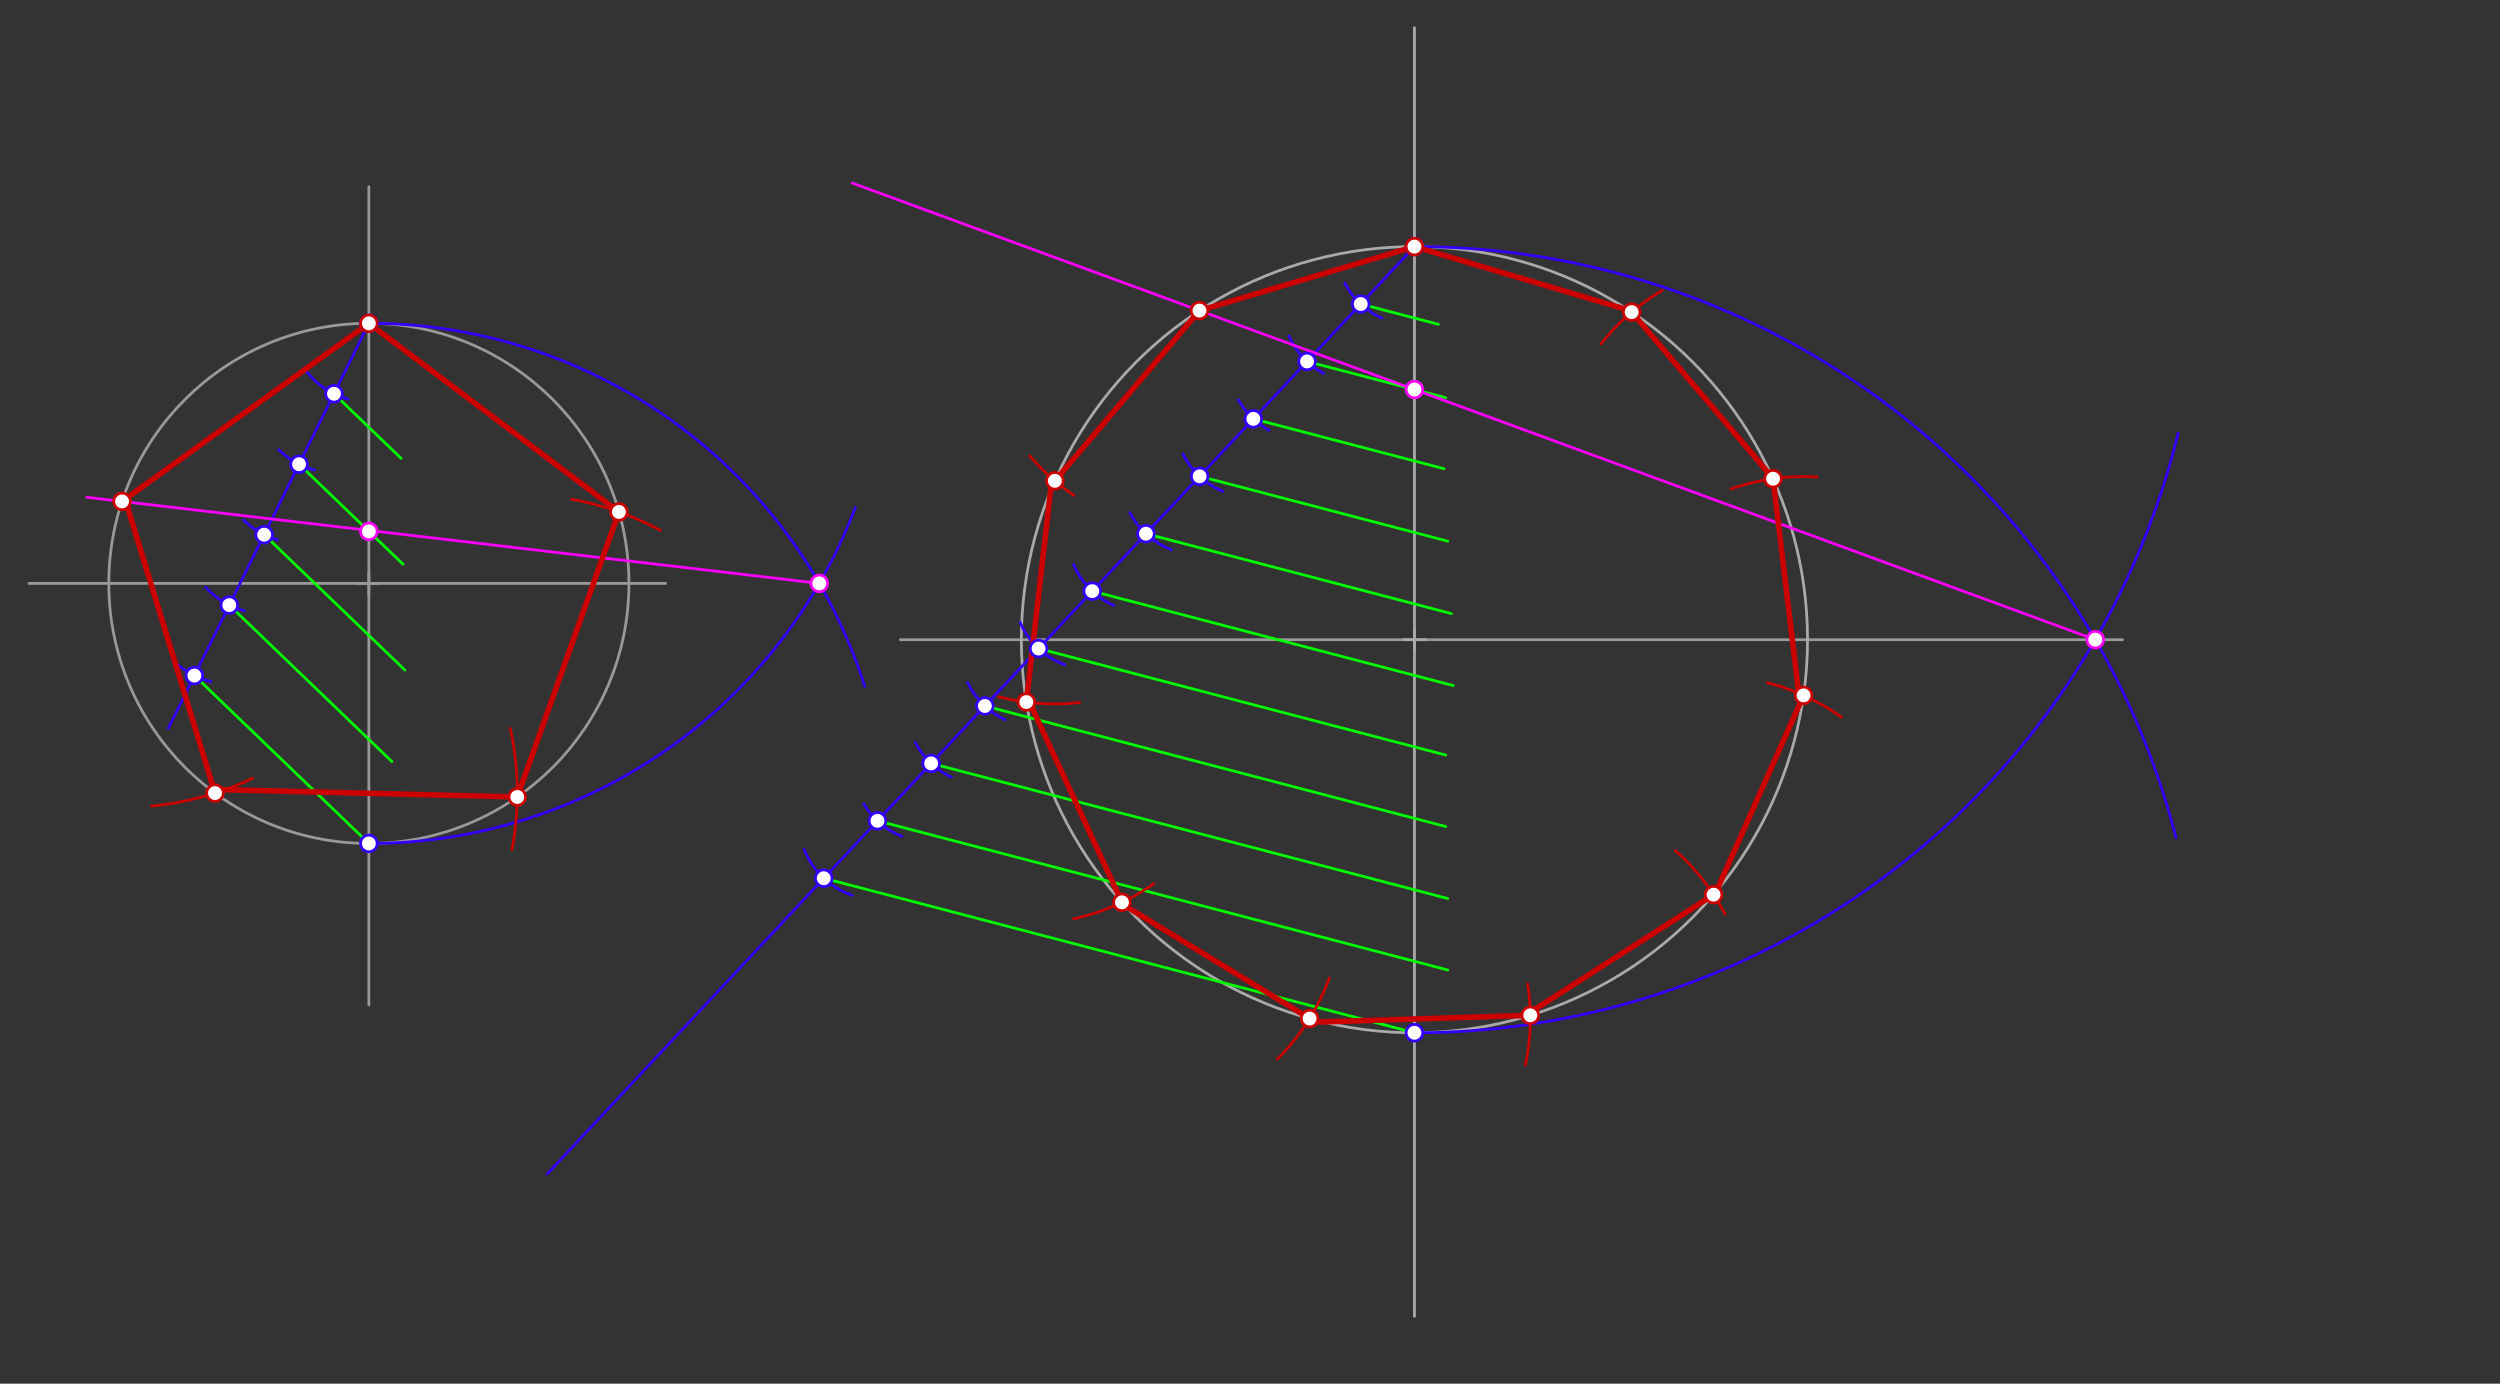 <svg xmlns="http://www.w3.org/2000/svg" class="svg--1it" height="100%" preserveAspectRatio="xMidYMid meet" viewBox="0 0 901.417 498.898" width="100%"><rect x="0" y="0" width="901.417" height="498.898" fill="#333333" stroke="none"/><defs><marker id="marker-arrow" markerHeight="16" markerUnits="userSpaceOnUse" markerWidth="24" orient="auto-start-reverse" refX="24" refY="4" viewBox="0 0 24 8"><path d="M 0 0 L 24 4 L 0 8 z" stroke="inherit"></path></marker></defs><g class="aux-layer--1FB"><g class="element--2qn"><line stroke="#999999" stroke-dasharray="none" stroke-linecap="round" stroke-width="1" x1="10.471" x2="240" y1="210.35" y2="210.35"></line></g><g class="element--2qn"><line stroke="#999999" stroke-dasharray="none" stroke-linecap="round" stroke-width="1" x1="133" x2="133" y1="67.35" y2="362.35"></line></g><g class="element--2qn"><g class="center--1s5"><line x1="129" y1="210.35" x2="137" y2="210.35" stroke="#999999" stroke-width="1" stroke-linecap="round"></line><line x1="133" y1="206.35" x2="133" y2="214.35" stroke="#999999" stroke-width="1" stroke-linecap="round"></line><circle class="hit--230" cx="133" cy="210.35" r="4" stroke="none" fill="transparent"></circle></g><circle cx="133" cy="210.35" fill="none" r="93.771" stroke="#999999" stroke-dasharray="none" stroke-width="1"></circle></g><g class="element--2qn"><line stroke="#999999" stroke-dasharray="none" stroke-linecap="round" stroke-width="1" x1="324.65" x2="765.3" y1="230.65" y2="230.65"></line></g><g class="element--2qn"><line stroke="#aaaaaa" stroke-dasharray="none" stroke-linecap="round" stroke-width="1" x1="510" x2="510" y1="10" y2="474.65"></line></g><g class="element--2qn"><g class="center--1s5"><line x1="506" y1="230.65" x2="514" y2="230.65" stroke="#aaaaaa" stroke-width="1" stroke-linecap="round"></line><line x1="510" y1="226.65" x2="510" y2="234.65" stroke="#aaaaaa" stroke-width="1" stroke-linecap="round"></line><circle class="hit--230" cx="510" cy="230.65" r="4" stroke="none" fill="transparent"></circle></g><circle cx="510" cy="230.65" fill="none" r="141.732" stroke="#aaaaaa" stroke-dasharray="none" stroke-width="1"></circle></g><g class="element--2qn"><path d="M 133 116.579 A 187.542 187.542 0 0 1 311.783 247.476" fill="none" stroke="#3300ff" stroke-dasharray="none" stroke-linecap="round" stroke-width="1"></path></g><g class="element--2qn"><path d="M 133 304.121 A 187.542 187.542 0 0 0 308.418 182.915" fill="none" stroke="#3300ff" stroke-dasharray="none" stroke-linecap="round" stroke-width="1"></path></g><g class="element--2qn"><line stroke="#3300ff" stroke-dasharray="none" stroke-linecap="round" stroke-width="1" x1="133" x2="60.65" y1="116.579" y2="262.65"></line></g><g class="element--2qn"><path d="M 109.812 132.884 A 28.346 28.346 0 0 0 125.501 143.916" fill="none" stroke="#3300ff" stroke-dasharray="none" stroke-linecap="round" stroke-width="1"></path></g><g class="element--2qn"><path d="M 100.497 162.146 A 28.346 28.346 0 0 0 113.439 169.454" fill="none" stroke="#3300ff" stroke-dasharray="none" stroke-linecap="round" stroke-width="1"></path></g><g class="element--2qn"><path d="M 87.83 187.463 A 28.346 28.346 0 0 0 100.152 194.667" fill="none" stroke="#3300ff" stroke-dasharray="none" stroke-linecap="round" stroke-width="1"></path></g><g class="element--2qn"><path d="M 74.172 211.73 A 28.346 28.346 0 0 0 88.113 220.215" fill="none" stroke="#3300ff" stroke-dasharray="none" stroke-linecap="round" stroke-width="1"></path></g><g class="element--2qn"><path d="M 62.17 237.758 A 28.346 28.346 0 0 0 76.063 245.749" fill="none" stroke="#3300ff" stroke-dasharray="none" stroke-linecap="round" stroke-width="1"></path></g><g class="element--2qn"><line stroke="#00ff00" stroke-dasharray="none" stroke-linecap="round" stroke-width="1" x1="70.093" x2="133" y1="243.586" y2="304.121"></line></g><g class="element--2qn"><line stroke="#00ff00" stroke-dasharray="none" stroke-linecap="round" stroke-width="1" x1="82.674" x2="141.3" y1="218.184" y2="274.6"></line></g><g class="element--2qn"><line stroke="#00ff00" stroke-dasharray="none" stroke-linecap="round" stroke-width="1" x1="95.256" x2="146" y1="192.783" y2="241.614"></line></g><g class="element--2qn"><line stroke="#00ff00" stroke-dasharray="none" stroke-linecap="round" stroke-width="1" x1="107.837" x2="145.3" y1="167.382" y2="203.432"></line></g><g class="element--2qn"><line stroke="#00ff00" stroke-dasharray="none" stroke-linecap="round" stroke-width="1" x1="120.419" x2="144.65" y1="141.98" y2="165.298"></line></g><g class="element--2qn"><line stroke="#ff00ff" stroke-dasharray="none" stroke-linecap="round" stroke-width="1" x1="295.416" x2="31.3" y1="210.35" y2="179.3"></line></g><g class="element--2qn"><path d="M 54.65 290.65 A 110.37 110.37 0 0 0 91.16 280.586" fill="none" stroke="#cc0000" stroke-dasharray="none" stroke-linecap="round" stroke-width="1"></path></g><g class="element--2qn"><path d="M 184 262.65 A 108.994 108.994 0 0 1 184.588 306.381" fill="none" stroke="#cc0000" stroke-dasharray="none" stroke-linecap="round" stroke-width="1"></path></g><g class="element--2qn"><path d="M 206 180 A 109.108 109.108 0 0 1 238.078 191.2" fill="none" stroke="#cc0000" stroke-dasharray="none" stroke-linecap="round" stroke-width="1"></path></g><g class="element--2qn"><line stroke="#cc0000" stroke-dasharray="none" stroke-linecap="round" stroke-width="2" x1="133" x2="44.009" y1="116.579" y2="180.794"></line></g><g class="element--2qn"><line stroke="#cc0000" stroke-dasharray="none" stroke-linecap="round" stroke-width="2" x1="45.3" x2="77.526" y1="180.65" y2="285.952"></line></g><g class="element--2qn"><line stroke="#cc0000" stroke-dasharray="none" stroke-linecap="round" stroke-width="2" x1="76.65" x2="186.511" y1="284.65" y2="287.354"></line></g><g class="element--2qn"><line stroke="#cc0000" stroke-dasharray="none" stroke-linecap="round" stroke-width="2" x1="186.511" x2="223.162" y1="287.354" y2="184.585"></line></g><g class="element--2qn"><line stroke="#cc0000" stroke-dasharray="none" stroke-linecap="round" stroke-width="2" x1="223.162" x2="133" y1="184.585" y2="116.579"></line></g><g class="element--2qn"><path d="M 510 88.918 A 283.465 283.465 0 0 1 784.603 302.061" fill="none" stroke="#3300ff" stroke-dasharray="none" stroke-linecap="round" stroke-width="1"></path></g><g class="element--2qn"><path d="M 510 372.382 A 283.465 283.465 0 0 0 785.381 156.131" fill="none" stroke="#3300ff" stroke-dasharray="none" stroke-linecap="round" stroke-width="1"></path></g><g class="element--2qn"><line stroke="#3300ff" stroke-dasharray="none" stroke-linecap="round" stroke-width="1" x1="510" x2="197.3" y1="88.918" y2="423.3"></line></g><g class="element--2qn"><path d="M 484.866 102.026 A 28.346 28.346 0 0 0 498.264 114.72" fill="none" stroke="#3300ff" stroke-dasharray="none" stroke-linecap="round" stroke-width="1"></path></g><g class="element--2qn"><path d="M 464.738 121.139 A 28.346 28.346 0 0 0 477.291 134.629" fill="none" stroke="#3300ff" stroke-dasharray="none" stroke-linecap="round" stroke-width="1"></path></g><g class="element--2qn"><path d="M 446.495 144.086 A 28.346 28.346 0 0 0 457.567 155.136" fill="none" stroke="#3300ff" stroke-dasharray="none" stroke-linecap="round" stroke-width="1"></path></g><g class="element--2qn"><path d="M 426.557 163.697 A 28.346 28.346 0 0 0 440.944 177.167" fill="none" stroke="#3300ff" stroke-dasharray="none" stroke-linecap="round" stroke-width="1"></path></g><g class="element--2qn"><path d="M 407.429 184.859 A 28.346 28.346 0 0 0 422.389 198.195" fill="none" stroke="#3300ff" stroke-dasharray="none" stroke-linecap="round" stroke-width="1"></path></g><g class="element--2qn"><path d="M 387.097 203.507 A 28.346 28.346 0 0 0 401.66 218.332" fill="none" stroke="#3300ff" stroke-dasharray="none" stroke-linecap="round" stroke-width="1"></path></g><g class="element--2qn"><path d="M 367.802 224.366 A 28.346 28.346 0 0 0 383.901 239.692" fill="none" stroke="#3300ff" stroke-dasharray="none" stroke-linecap="round" stroke-width="1"></path></g><g class="element--2qn"><path d="M 348.891 246.063 A 28.346 28.346 0 0 0 362.429 259.508" fill="none" stroke="#3300ff" stroke-dasharray="none" stroke-linecap="round" stroke-width="1"></path></g><g class="element--2qn"><path d="M 330.027 267.758 A 28.346 28.346 0 0 0 343.047 280.202" fill="none" stroke="#3300ff" stroke-dasharray="none" stroke-linecap="round" stroke-width="1"></path></g><g class="element--2qn"><path d="M 311.478 289.901 A 28.346 28.346 0 0 0 325.228 301.576" fill="none" stroke="#3300ff" stroke-dasharray="none" stroke-linecap="round" stroke-width="1"></path></g><g class="element--2qn"><path d="M 289.978 306.262 A 28.346 28.346 0 0 0 307.252 322.792" fill="none" stroke="#3300ff" stroke-dasharray="none" stroke-linecap="round" stroke-width="1"></path></g><g class="element--2qn"><line stroke="#00ff00" stroke-dasharray="none" stroke-linecap="round" stroke-width="1" x1="297.024" x2="510" y1="316.662" y2="372.382"></line></g><g class="element--2qn"><line stroke="#00ff00" stroke-dasharray="none" stroke-linecap="round" stroke-width="1" x1="316.385" x2="522" y1="295.958" y2="349.752"></line></g><g class="element--2qn"><line stroke="#00ff00" stroke-dasharray="none" stroke-linecap="round" stroke-width="1" x1="335.747" x2="522" y1="275.254" y2="323.983"></line></g><g class="element--2qn"><line stroke="#00ff00" stroke-dasharray="none" stroke-linecap="round" stroke-width="1" x1="355.108" x2="521.3" y1="254.55" y2="298.03"></line></g><g class="element--2qn"><line stroke="#00ff00" stroke-dasharray="none" stroke-linecap="round" stroke-width="1" x1="374.47" x2="521.3" y1="233.846" y2="272.261"></line></g><g class="element--2qn"><line stroke="#00ff00" stroke-dasharray="none" stroke-linecap="round" stroke-width="1" x1="393.831" x2="524" y1="213.142" y2="247.198"></line></g><g class="element--2qn"><line stroke="#00ff00" stroke-dasharray="none" stroke-linecap="round" stroke-width="1" x1="413.193" x2="523.3" y1="192.438" y2="221.245"></line></g><g class="element--2qn"><line stroke="#00ff00" stroke-dasharray="none" stroke-linecap="round" stroke-width="1" x1="432.554" x2="522" y1="171.734" y2="195.135"></line></g><g class="element--2qn"><line stroke="#00ff00" stroke-dasharray="none" stroke-linecap="round" stroke-width="1" x1="451.916" x2="520.65" y1="151.03" y2="169.013"></line></g><g class="element--2qn"><line stroke="#00ff00" stroke-dasharray="none" stroke-linecap="round" stroke-width="1" x1="471.277" x2="521.3" y1="130.326" y2="143.413"></line></g><g class="element--2qn"><line stroke="#00ff00" stroke-dasharray="none" stroke-linecap="round" stroke-width="1" x1="490.639" x2="518.65" y1="109.622" y2="116.95"></line></g><g class="element--2qn"><line stroke="#ff00ff" stroke-dasharray="none" stroke-linecap="round" stroke-width="1" x1="755.488" x2="307.3" y1="230.65" y2="66"></line></g><g class="element--2qn"><path d="M 387.3 178.65 A 80.533 80.533 0 0 1 371.316 164.368" fill="none" stroke="#cc0000" stroke-dasharray="none" stroke-linecap="round" stroke-width="1"></path></g><g class="element--2qn"><path d="M 389.3 253.3 A 80.426 80.426 0 0 1 360.029 251.188" fill="none" stroke="#cc0000" stroke-dasharray="none" stroke-linecap="round" stroke-width="1"></path></g><g class="element--2qn"><path d="M 416 318.65 A 80.013 80.013 0 0 1 387.089 331.318" fill="none" stroke="#cc0000" stroke-dasharray="none" stroke-linecap="round" stroke-width="1"></path></g><g class="element--2qn"><path d="M 479.3 352.65 A 79.591 79.591 0 0 1 460.538 381.901" fill="none" stroke="#cc0000" stroke-dasharray="none" stroke-linecap="round" stroke-width="1"></path></g><g class="element--2qn"><path d="M 550 384 A 79.578 79.578 0 0 0 550.792 354.731" fill="none" stroke="#cc0000" stroke-dasharray="none" stroke-linecap="round" stroke-width="1"></path></g><g class="element--2qn"><path d="M 604 306.65 A 79.121 79.121 0 0 1 622 329.637" fill="none" stroke="#cc0000" stroke-dasharray="none" stroke-linecap="round" stroke-width="1"></path></g><g class="element--2qn"><path d="M 664 258.65 A 78.845 78.845 0 0 0 637.303 246.178" fill="none" stroke="#cc0000" stroke-dasharray="none" stroke-linecap="round" stroke-width="1"></path></g><g class="element--2qn"><path d="M 655.3 172 A 78.884 78.884 0 0 0 624.111 176.317" fill="none" stroke="#cc0000" stroke-dasharray="none" stroke-linecap="round" stroke-width="1"></path></g><g class="element--2qn"><path d="M 577.3 124 A 78.789 78.789 0 0 1 599.307 104.73" fill="none" stroke="#cc0000" stroke-dasharray="none" stroke-linecap="round" stroke-width="1"></path></g><g class="element--2qn"><line stroke="#cc0000" stroke-dasharray="none" stroke-linecap="round" stroke-width="2" x1="510" x2="432.489" y1="88.918" y2="111.99"></line></g><g class="element--2qn"><line stroke="#cc0000" stroke-dasharray="none" stroke-linecap="round" stroke-width="2" x1="432.489" x2="380.357" y1="111.99" y2="173.373"></line></g><g class="element--2qn"><line stroke="#cc0000" stroke-dasharray="none" stroke-linecap="round" stroke-width="2" x1="379.3" x2="370.063" y1="172.65" y2="253.137"></line></g><g class="element--2qn"><line stroke="#cc0000" stroke-dasharray="none" stroke-linecap="round" stroke-width="2" x1="370.65" x2="404.541" y1="252" y2="325.341"></line></g><g class="element--2qn"><line stroke="#cc0000" stroke-dasharray="none" stroke-linecap="round" stroke-width="2" x1="404.65" x2="472.204" y1="326" y2="367.25"></line></g><g class="element--2qn"><line stroke="#cc0000" stroke-dasharray="none" stroke-linecap="round" stroke-width="2" x1="471.3" x2="551.774" y1="368.65" y2="366.086"></line></g><g class="element--2qn"><line stroke="#cc0000" stroke-dasharray="none" stroke-linecap="round" stroke-width="2" x1="551.3" x2="617.867" y1="365.3" y2="322.589"></line></g><g class="element--2qn"><line stroke="#cc0000" stroke-dasharray="none" stroke-linecap="round" stroke-width="2" x1="618" x2="650.303" y1="323.3" y2="250.726"></line></g><g class="element--2qn"><line stroke="#cc0000" stroke-dasharray="none" stroke-linecap="round" stroke-width="2" x1="648.65" x2="639.304" y1="250.65" y2="172.612"></line></g><g class="element--2qn"><line stroke="#cc0000" stroke-dasharray="none" stroke-linecap="round" stroke-width="2" x1="640" x2="588.333" y1="173.3" y2="112.532"></line></g><g class="element--2qn"><line stroke="#cc0000" stroke-dasharray="none" stroke-linecap="round" stroke-width="2" x1="590" x2="510" y1="112.65" y2="88.918"></line></g><g class="element--2qn"><circle cx="133" cy="116.579" r="3" stroke="#3300ff" stroke-width="1" fill="#ffffff"></circle>}</g><g class="element--2qn"><circle cx="133" cy="304.121" r="3" stroke="#3300ff" stroke-width="1" fill="#ffffff"></circle>}</g><g class="element--2qn"><circle cx="120.419" cy="141.98" r="3" stroke="#3300ff" stroke-width="1" fill="#ffffff"></circle>}</g><g class="element--2qn"><circle cx="107.837" cy="167.382" r="3" stroke="#3300ff" stroke-width="1" fill="#ffffff"></circle>}</g><g class="element--2qn"><circle cx="95.256" cy="192.783" r="3" stroke="#3300ff" stroke-width="1" fill="#ffffff"></circle>}</g><g class="element--2qn"><circle cx="82.674" cy="218.184" r="3" stroke="#3300ff" stroke-width="1" fill="#ffffff"></circle>}</g><g class="element--2qn"><circle cx="70.093" cy="243.586" r="3" stroke="#3300ff" stroke-width="1" fill="#ffffff"></circle>}</g><g class="element--2qn"><circle cx="295.416" cy="210.35" r="3" stroke="#ff00ff" stroke-width="1" fill="#ffffff"></circle>}</g><g class="element--2qn"><circle cx="133" cy="191.596" r="3" stroke="#ff00ff" stroke-width="1" fill="#ffffff"></circle>}</g><g class="element--2qn"><circle cx="44.009" cy="180.794" r="3" stroke="#cc0000" stroke-width="1" fill="#ffffff"></circle>}</g><g class="element--2qn"><circle cx="133" cy="116.579" r="3" stroke="#cc0000" stroke-width="1" fill="#ffffff"></circle>}</g><g class="element--2qn"><circle cx="77.526" cy="285.952" r="3" stroke="#cc0000" stroke-width="1" fill="#ffffff"></circle>}</g><g class="element--2qn"><circle cx="186.511" cy="287.354" r="3" stroke="#cc0000" stroke-width="1" fill="#ffffff"></circle>}</g><g class="element--2qn"><circle cx="223.162" cy="184.585" r="3" stroke="#cc0000" stroke-width="1" fill="#ffffff"></circle>}</g><g class="element--2qn"><circle cx="510" cy="88.918" r="3" stroke="#3300ff" stroke-width="1" fill="#ffffff"></circle>}</g><g class="element--2qn"><circle cx="510" cy="372.382" r="3" stroke="#3300ff" stroke-width="1" fill="#ffffff"></circle>}</g><g class="element--2qn"><circle cx="490.639" cy="109.622" r="3" stroke="#3300ff" stroke-width="1" fill="#ffffff"></circle>}</g><g class="element--2qn"><circle cx="471.277" cy="130.326" r="3" stroke="#3300ff" stroke-width="1" fill="#ffffff"></circle>}</g><g class="element--2qn"><circle cx="451.916" cy="151.03" r="3" stroke="#3300ff" stroke-width="1" fill="#ffffff"></circle>}</g><g class="element--2qn"><circle cx="432.554" cy="171.734" r="3" stroke="#3300ff" stroke-width="1" fill="#ffffff"></circle>}</g><g class="element--2qn"><circle cx="413.193" cy="192.438" r="3" stroke="#3300ff" stroke-width="1" fill="#ffffff"></circle>}</g><g class="element--2qn"><circle cx="393.831" cy="213.142" r="3" stroke="#3300ff" stroke-width="1" fill="#ffffff"></circle>}</g><g class="element--2qn"><circle cx="374.47" cy="233.846" r="3" stroke="#3300ff" stroke-width="1" fill="#ffffff"></circle>}</g><g class="element--2qn"><circle cx="355.108" cy="254.55" r="3" stroke="#3300ff" stroke-width="1" fill="#ffffff"></circle>}</g><g class="element--2qn"><circle cx="335.747" cy="275.254" r="3" stroke="#3300ff" stroke-width="1" fill="#ffffff"></circle>}</g><g class="element--2qn"><circle cx="316.385" cy="295.958" r="3" stroke="#3300ff" stroke-width="1" fill="#ffffff"></circle>}</g><g class="element--2qn"><circle cx="297.024" cy="316.662" r="3" stroke="#3300ff" stroke-width="1" fill="#ffffff"></circle>}</g><g class="element--2qn"><circle cx="510" cy="140.457" r="3" stroke="#ff00ff" stroke-width="1" fill="#ffffff"></circle>}</g><g class="element--2qn"><circle cx="755.488" cy="230.65" r="3" stroke="#ff00ff" stroke-width="1" fill="#ffffff"></circle>}</g><g class="element--2qn"><circle cx="432.489" cy="111.99" r="3" stroke="#cc0000" stroke-width="1" fill="#ffffff"></circle>}</g><g class="element--2qn"><circle cx="510" cy="88.918" r="3" stroke="#cc0000" stroke-width="1" fill="#ffffff"></circle>}</g><g class="element--2qn"><circle cx="380.357" cy="173.373" r="3" stroke="#cc0000" stroke-width="1" fill="#ffffff"></circle>}</g><g class="element--2qn"><circle cx="370.063" cy="253.137" r="3" stroke="#cc0000" stroke-width="1" fill="#ffffff"></circle>}</g><g class="element--2qn"><circle cx="404.541" cy="325.341" r="3" stroke="#cc0000" stroke-width="1" fill="#ffffff"></circle>}</g><g class="element--2qn"><circle cx="472.204" cy="367.25" r="3" stroke="#cc0000" stroke-width="1" fill="#ffffff"></circle>}</g><g class="element--2qn"><circle cx="551.774" cy="366.086" r="3" stroke="#cc0000" stroke-width="1" fill="#ffffff"></circle>}</g><g class="element--2qn"><circle cx="617.867" cy="322.589" r="3" stroke="#cc0000" stroke-width="1" fill="#ffffff"></circle>}</g><g class="element--2qn"><circle cx="650.303" cy="250.726" r="3" stroke="#cc0000" stroke-width="1" fill="#ffffff"></circle>}</g><g class="element--2qn"><circle cx="639.304" cy="172.612" r="3" stroke="#cc0000" stroke-width="1" fill="#ffffff"></circle>}</g><g class="element--2qn"><circle cx="588.333" cy="112.532" r="3" stroke="#cc0000" stroke-width="1" fill="#ffffff"></circle>}</g></g><g class="main-layer--3Vd"></g><g class="snaps-layer--2PT"></g><g class="temp-layer--rAP"></g></svg>